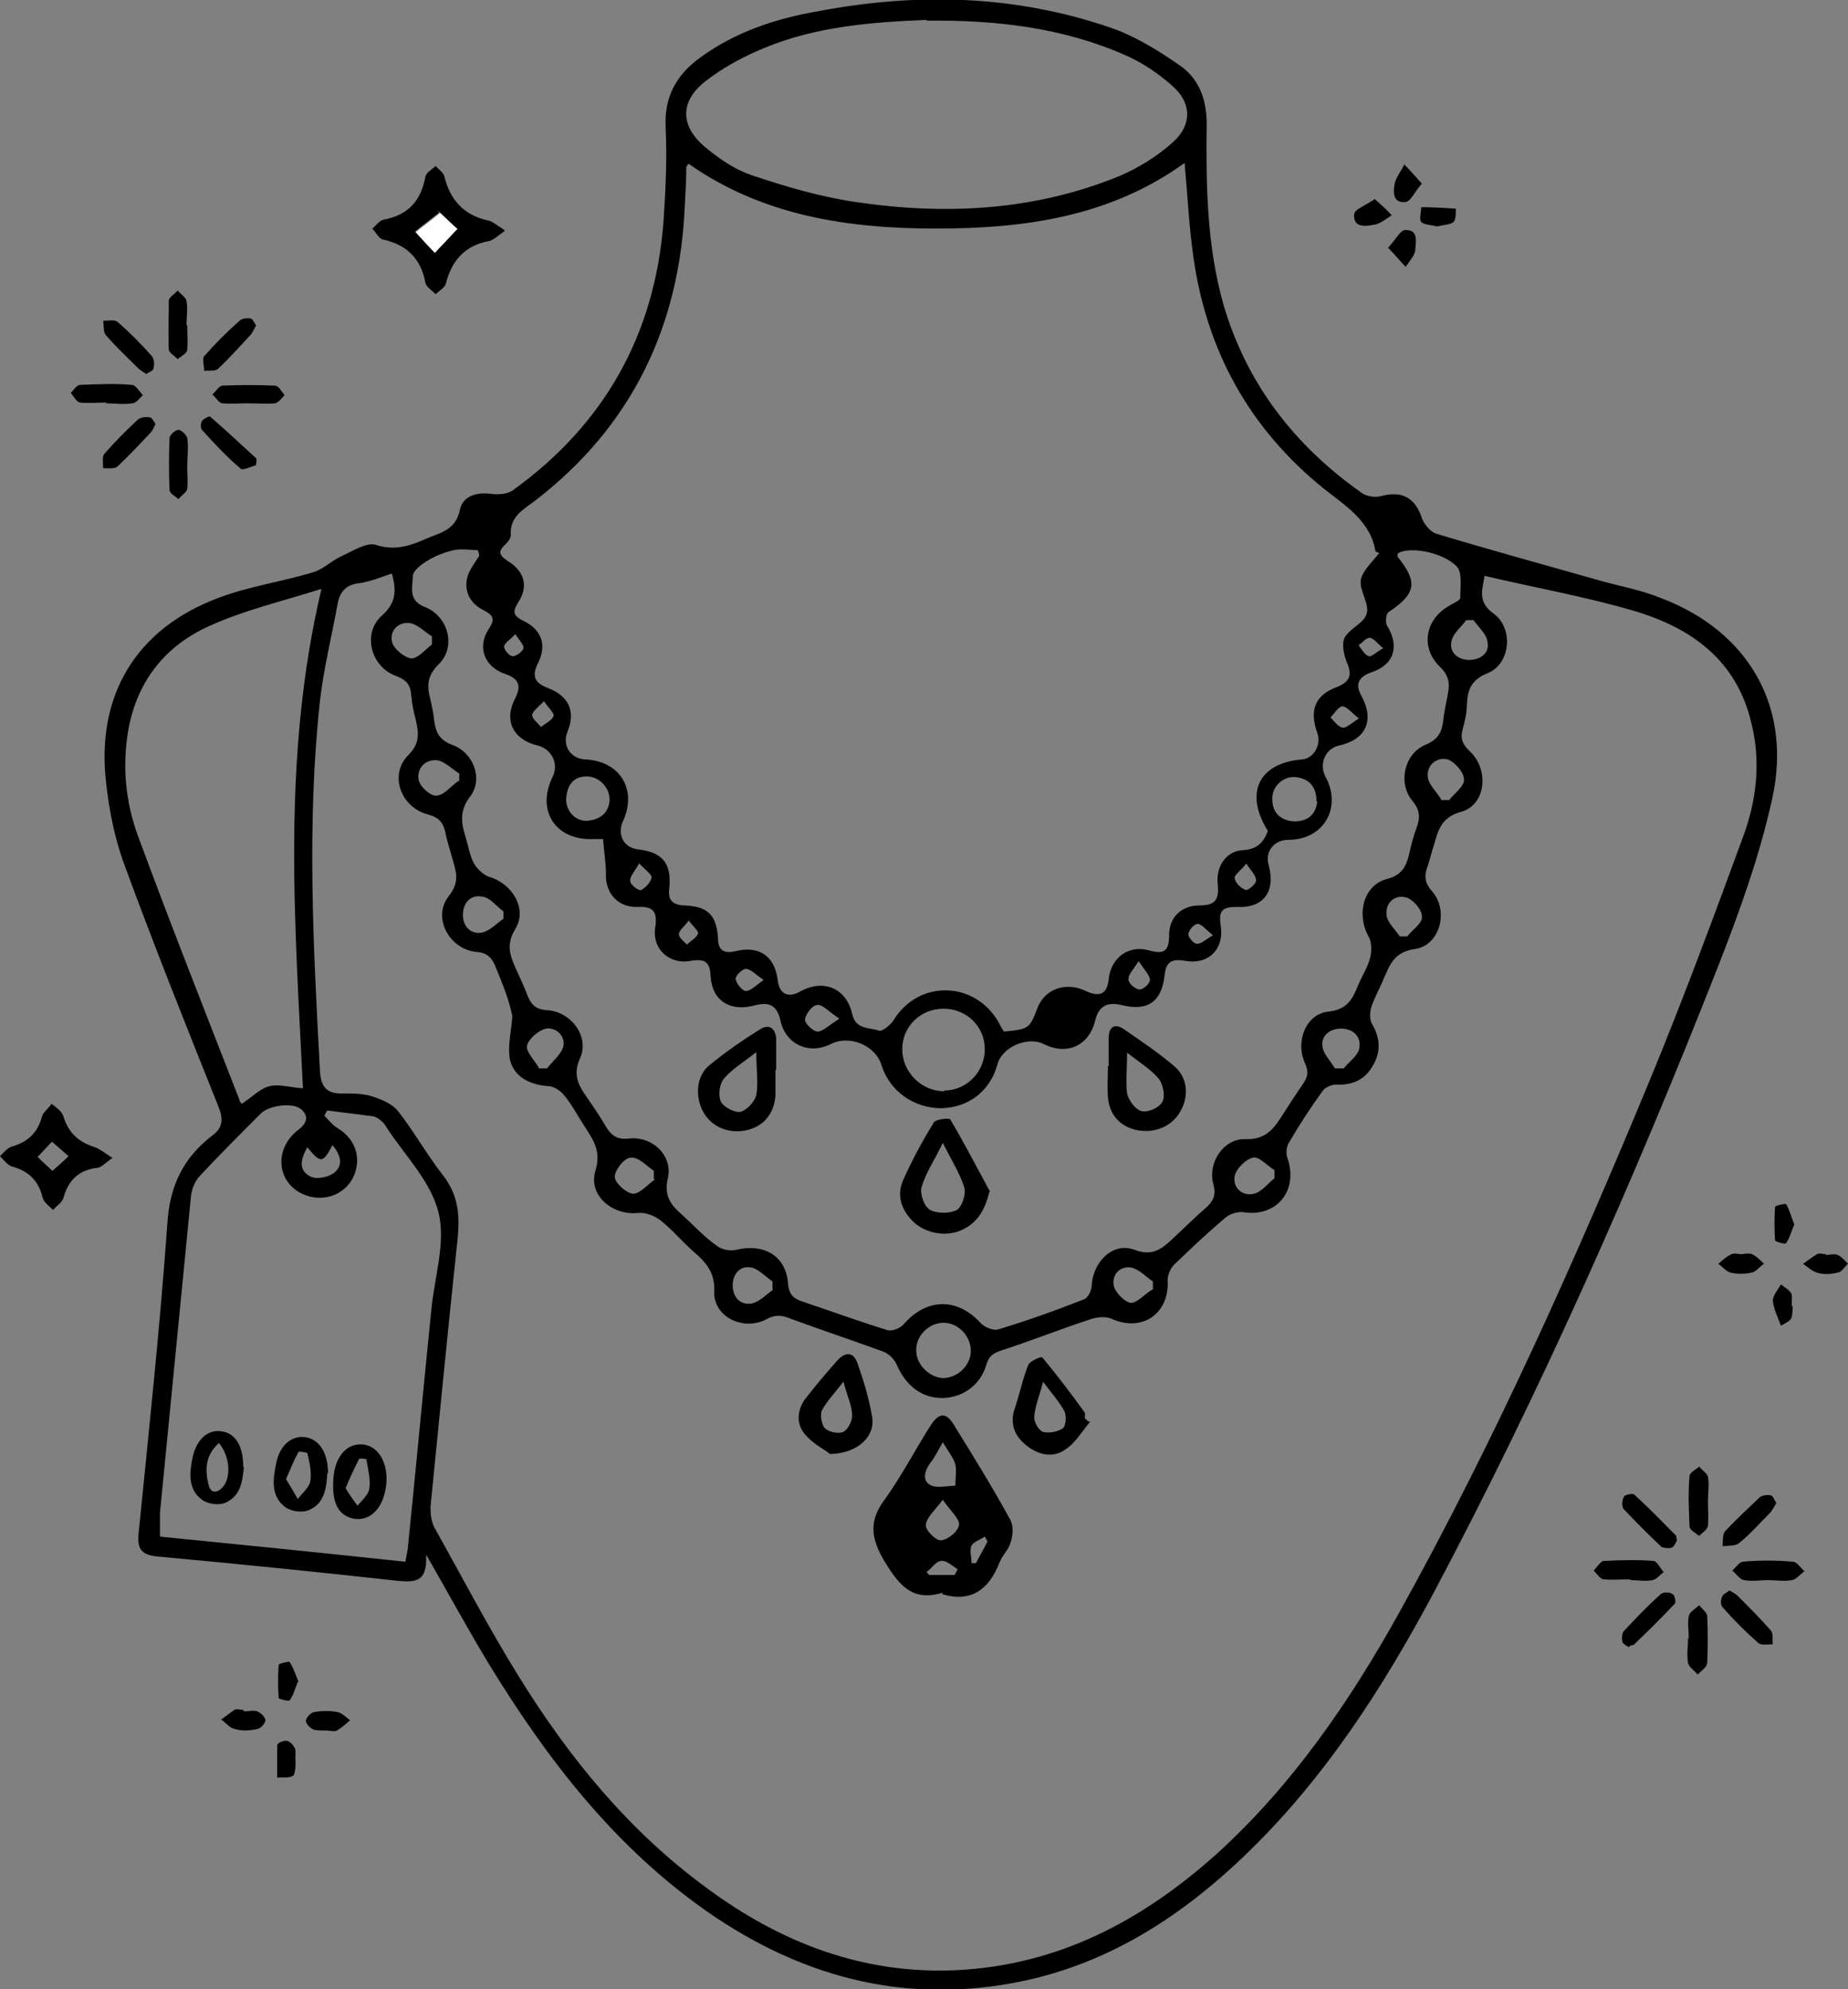 <?xml version="1.0" encoding="UTF-8"?>
<svg id="Layer_1" data-name="Layer 1" xmlns="http://www.w3.org/2000/svg" viewBox="0 0 25.07 26.98">
  <rect x="0" y="0" width="25.07" height="26.98" fill="#808080" stroke="none"/>
  <path d="m5.78,21.09c.02.37-.15.37-.38.35-1.09-.12-2.17-.23-3.26-.33-.22-.02-.28-.1-.26-.31.14-1.4.29-2.8.39-4.2.03-.52.22-.9.61-1.2.15-.11.15-.23.08-.4-.44-1.1-.88-2.2-1.29-3.32-.12-.34-.19-.7-.23-1.06-.14-1.18.4-2.09,1.52-2.51.42-.16.87-.22,1.29-.35.14-.04.25-.16.39-.22.15-.07.34-.19.46-.15.28.09.49,0,.72-.1.18-.07.37-.12.42-.38.04-.19.24-.24.44-.21.09.01.22,0,.29-.06,1.23-.89,1.91-2.1,2.03-3.62.03-.43.05-.87.03-1.3-.02-.41.15-.71.47-.94.48-.35,1.03-.53,1.61-.63,1.33-.25,2.65-.22,3.94.22.33.11.64.3.93.5.28.18.39.47.39.81-.01.83,0,1.65.23,2.46.32,1.08.97,1.91,1.88,2.55.06.04.17.06.25.04.29-.08.47.02.56.3.03.08.12.19.2.21.73.22,1.46.42,2.2.63.28.08.57.13.84.24,1.19.45,1.79,1.48,1.51,2.73-.17.77-.44,1.52-.73,2.26-1.14,2.9-2.4,5.75-3.86,8.5-.7,1.31-1.5,2.55-2.58,3.58-.9.86-1.92,1.5-3.16,1.72-1.51.27-2.87-.11-4.11-.97-1.26-.88-2.17-2.06-2.96-3.35-.28-.46-.54-.94-.85-1.48Zm-.47-13.31c-.15.05-.29.11-.44.13-.18.02-.26.12-.29.28-.08.44-.19.88-.24,1.32-.18,1.66-.09,3.33,0,5,.01.22.08.33.32.32.14,0,.29,0,.42.05.12.04.25.1.32.19.22.28.39.59.61.87.2.26.23.52.2.84-.13,1.22-.25,2.44-.37,3.66,0,.09.01.19.05.27.38.68.74,1.37,1.15,2.03.68,1.1,1.49,2.09,2.54,2.86,1.01.75,2.13,1.18,3.4,1.12,1.39-.07,2.53-.68,3.54-1.59,1.01-.92,1.78-2.04,2.44-3.22,1.32-2.37,2.42-4.84,3.45-7.33.44-1.07.84-2.15,1.24-3.24.18-.49.24-1.01.11-1.53-.2-.86-.82-1.3-1.61-1.53-.65-.19-1.33-.31-2.01-.47-.03.19-.1.35.12.51.28.2.23.69-.08.81-.22.09-.27.22-.28.42,0,.12-.03.24-.06.35-.03.12,0,.19.09.28.28.25.23.74-.11.83-.28.08-.31.26-.37.46-.03.09-.05.18-.08.27-.05.13-.05.23.06.35.23.27.1.73-.23.78-.3.04-.35.23-.44.43-.05.12-.12.24-.16.37-.02.07-.02.17.02.23.11.19.11.38,0,.56-.11.19-.28.26-.5.25-.06,0-.15.04-.18.09-.16.22-.31.45-.45.69-.04.06-.05.16-.02.23.14.43-.15.79-.6.72-.08-.01-.18.02-.24.07-.24.2-.47.42-.7.64-.05.05-.09.14-.09.21.03.45-.34.71-.75.53-.08-.04-.2-.03-.29,0-.4.13-.8.29-1.2.42-.12.04-.18.07-.22.2-.08.28-.33.45-.6.45-.28,0-.49-.17-.61-.44-.03-.08-.11-.16-.19-.19-.41-.15-.83-.29-1.24-.44-.12-.05-.21-.07-.34,0-.31.17-.73-.03-.71-.38.01-.29-.15-.42-.32-.57-.14-.13-.26-.27-.41-.39-.08-.06-.2-.11-.3-.1-.35.04-.69-.24-.58-.58.08-.27-.04-.42-.16-.61-.09-.14-.17-.29-.27-.41-.05-.06-.14-.12-.22-.12-.24-.02-.45-.12-.51-.35-.04-.19.02-.4.03-.6-.04-.21-.13-.43-.22-.65-.05-.13-.11-.21-.27-.22-.37-.04-.6-.47-.37-.76.16-.2.09-.35.04-.53-.03-.11-.07-.23-.09-.34-.03-.12-.08-.19-.22-.23-.38-.09-.55-.54-.28-.81.16-.16.14-.3.1-.48-.03-.11-.05-.22-.06-.32-.01-.14-.05-.21-.2-.27-.35-.12-.47-.58-.2-.82.19-.17.2-.33.14-.56Zm13.35-.3c-.07-.42-.41-.62-.71-.86-1-.81-1.58-1.86-1.76-3.13-.06-.42-.08-.85-.12-1.28-1.01.73-2.17.89-3.37.89-1.19,0-2.35-.17-3.36-.88-.02.03-.03.04-.03.05,0,.17-.01.35-.02.52-.07,1.64-.72,2.99-2.03,4-.16.12-.35.22-.33.47,0,.04-.04.09-.07.12-.11.1-.09.15.03.23.23.14.28.35.14.56-.08.13-.07.18.07.25.25.12.32.33.2.57-.09.18-.05.27.13.34.29.11.38.32.27.59-.08.19.04.37.24.38.47.02.71.41.51.84-.08.18.01.36.21.38.33.04.45.19.42.52-.02.16.03.23.2.24.32.01.44.13.46.44,0,.16.07.22.24.18.32-.08.53.07.57.39.02.19.14.25.3.16.32-.18.63-.05.71.3.05.22.23.18.37.23.04.01.15-.08.19-.14.34-.56,1.11-.54,1.43.03.02.04.04.08.07.12.33-.03.35-.04.45-.31.1-.27.39-.37.66-.24.19.09.29.04.31-.16.03-.29.27-.47.55-.39.21.06.27,0,.27-.21,0-.24.17-.4.41-.4.22,0,.27-.08.25-.29-.03-.24.12-.45.34-.46.19-.01.28-.1.34-.26-.32-.51-.13-.92.46-.97.16-.01.27-.2.21-.36-.11-.31-.03-.51.26-.62.18-.07.22-.16.14-.34-.04-.1-.07-.25-.03-.33.07-.13.27-.2.3-.33.04-.13-.1-.31-.08-.45.02-.13.16-.25.25-.37Zm-10.45,3.9c-.1,0-.13,0-.16,0-.52.02-.78-.39-.55-.85.08-.17-.01-.37-.21-.42-.33-.08-.46-.34-.3-.64.09-.18.04-.27-.14-.33-.28-.1-.38-.36-.22-.61.1-.15.05-.19-.08-.26-.22-.11-.28-.34-.17-.54.04-.07.08-.13.12-.19,0-.03-.01-.06-.02-.08-.11,0-.22-.02-.32,0-.13.03-.26.08-.37.15-.08.05-.19.13-.19.21,0,.14-.07.32.16.41.33.13.43.55.19.78-.16.16-.16.3-.11.48.02.09.04.18.05.28.02.15.06.26.24.33.29.1.43.46.25.7-.17.22-.11.4-.05.6.03.11.05.22.1.31.04.07.12.15.2.18.32.09.53.44.36.71-.12.2-.08.34,0,.52.06.13.12.26.17.39.05.12.11.18.26.19.33.02.58.36.45.65-.1.22-.03.36.09.53.09.13.18.26.26.4.08.13.16.18.32.16.32-.03.59.24.52.54-.06.26.06.38.21.51.15.14.29.29.46.41.07.05.18.07.26.05.37-.09.67.08.7.45.01.15.07.21.19.25.39.13.77.27,1.16.39.06.02.18-.03.22-.08.31-.36.73-.36,1.04-.02.05.06.18.11.24.09.4-.12.79-.26,1.17-.41.05-.02.1-.12.1-.19.02-.32.29-.59.58-.48.26.1.39-.03.54-.17.14-.13.28-.27.43-.4.1-.09.14-.17.1-.32-.08-.29.14-.62.43-.61.28.01.39-.14.51-.33.09-.14.18-.28.27-.41.07-.1.09-.17.03-.3-.13-.29.02-.66.32-.69.27-.03.33-.18.41-.37.05-.12.13-.24.16-.37.02-.09.02-.21-.03-.29-.16-.3-.06-.69.26-.77.19-.05.25-.16.29-.31.03-.13.06-.26.11-.39.05-.14.04-.24-.06-.36-.2-.24-.11-.64.18-.76.17-.07.22-.17.24-.33.01-.12.04-.23.06-.35.03-.14.02-.26-.11-.38-.27-.27-.19-.65.14-.83.05-.03.14-.07.14-.1,0-.15.03-.35-.05-.43-.21-.21-.68-.27-.8-.17,0,0,0,.03,0,.04.28.35.25.5-.12.75-.04.02-.05.15-.02.19.17.28.09.53-.22.63-.17.06-.22.16-.13.32.18.33.06.59-.3.67-.19.04-.28.25-.19.42.23.42-.02.86-.5.86-.2,0-.32.16-.27.34.1.36-.07.59-.43.57-.2,0-.25.05-.22.25.05.33-.17.54-.49.48-.18-.03-.25.02-.27.19-.04.37-.23.5-.59.41-.17-.04-.3,0-.35.2-.08.35-.38.49-.7.33-.22-.11-.57.04-.63.28-.1.36-.39.58-.76.59-.37,0-.7-.23-.81-.58-.08-.27-.43-.42-.69-.29-.3.15-.61,0-.68-.31-.05-.22-.15-.27-.37-.21-.32.08-.56-.07-.58-.4-.01-.19-.07-.24-.26-.21-.3.06-.54-.16-.49-.46.03-.21-.03-.28-.24-.27-.27.01-.44-.19-.43-.45,0-.16-.03-.33-.04-.49Zm-2.71,9.8c.01-.07.02-.11.03-.16.11-1.08.21-2.16.32-3.24.04-.45.2-.92.1-1.33-.1-.42-.45-.77-.7-1.15-.02-.03-.04-.07-.07-.09-.03-.03-.07-.06-.12-.07-.21-.03-.41-.05-.62-.08-.01.02-.03.05-.04.07.06.06.11.13.18.17.25.15.33.42.21.67-.12.24-.41.34-.67.23-.37-.16-.41-.62-.07-.88.12-.09.14-.19.03-.28-.11-.09-.43-.05-.54.06-.28.28-.57.57-.84.86-.06.07-.1.17-.11.27-.14,1.43-.28,2.86-.42,4.29,0,.1,0,.21,0,.32,1.11.11,2.2.22,3.32.34ZM12.57.27c-.75.03-1.5.09-2.2.38-.29.12-.57.27-.81.46-.34.27-.33.6,0,.88.18.15.39.3.62.38.47.16.95.3,1.43.37,1.21.18,2.42.12,3.57-.35.26-.11.52-.27.73-.46.26-.23.26-.53,0-.76-.19-.17-.41-.32-.64-.42-.86-.38-1.77-.48-2.7-.47ZM4.35,7.99c-.54.17-1.05.29-1.51.5-.58.26-.96.72-1.09,1.36-.1.52-.05,1.03.13,1.51.44,1.19.91,2.38,1.37,3.56,0,.02.02.04.03.05.14-.09.25-.21.38-.24.13-.03.29.02.45.03-.11-2.25-.29-4.48.25-6.77Zm8.46,6.8c.3,0,.55-.25.55-.56,0-.31-.25-.55-.56-.55-.31,0-.56.24-.56.55,0,.31.26.57.57.57Zm.36,3.53c0-.2-.17-.38-.37-.38-.2,0-.38.18-.37.38,0,.19.18.36.36.37.2,0,.38-.17.38-.37Zm4.69-7.45c0-.2-.1-.31-.28-.33-.17-.02-.33.13-.32.3,0,.18.11.29.3.3.19,0,.29-.1.31-.27Zm-9.59-.02c0-.18-.15-.32-.31-.32-.19,0-.27.13-.28.31,0,.17.14.31.3.29.18-.02.28-.12.29-.28Zm9.02,5.13s0-.07,0-.11c-.1-.06-.21-.19-.29-.17-.1.02-.23.15-.25.25-.03.15.1.28.26.24.1-.02.19-.14.28-.21Zm-9.98-1.49s.08,0,.11,0c.08-.1.19-.19.22-.29.04-.15-.1-.27-.23-.25-.1.02-.24.14-.26.23-.02.08.1.2.16.3Zm10.81,0h.11c.07-.09.19-.17.21-.27.03-.16-.08-.27-.25-.27-.15,0-.27.1-.25.24.01.1.11.2.17.3Zm-11.29-2.03s0-.07,0-.1c-.1-.07-.18-.19-.29-.2-.16-.03-.26.09-.26.25,0,.16.11.26.25.24.11-.02.2-.12.3-.19Zm2.04,3.53s0-.07,0-.11c-.1-.07-.21-.19-.31-.18-.09,0-.22.17-.22.26,0,.08.15.22.25.23.09,0,.19-.12.29-.19Zm10.68-5.14s.07,0,.11,0c.07-.09.21-.19.2-.28,0-.1-.13-.24-.22-.27-.15-.04-.29.08-.27.24.01.1.12.2.18.3Zm-13.32-.25v-.11c-.1-.06-.2-.17-.31-.18-.16-.01-.27.12-.24.27.02.09.16.22.24.21.1,0,.2-.13.3-.2Zm4.25,6.89s0-.07,0-.11c-.1-.07-.19-.17-.29-.19-.16-.03-.25.1-.25.24,0,.16.1.27.25.25.11-.02.2-.12.3-.19Zm-4.62-8.75s0-.07,0-.11c-.1-.06-.19-.16-.3-.18-.17-.02-.28.12-.24.26.02.09.17.21.26.22.09,0,.19-.12.28-.19Zm14.14-.33s-.07,0-.11,0c-.07.1-.18.18-.2.29-.03.15.09.25.24.25.15,0,.28-.09.25-.24-.01-.11-.12-.2-.19-.3Zm-1.02,4.29h.11c.07-.09.21-.18.2-.27,0-.1-.13-.24-.22-.26-.15-.04-.28.08-.26.24.01.1.12.2.18.29Zm-3.34,4.79s0-.07,0-.11c-.1-.07-.19-.17-.3-.19-.16-.02-.26.11-.23.25.02.09.15.22.23.23.09,0,.19-.12.29-.18Zm-11.47-1.93c-.1.17-.12.32.05.4.09.04.25,0,.32-.06.12-.1.08-.24-.03-.37-.13.25-.16.25-.34.03Zm7.21-1.75c-.14-.09-.22-.19-.29-.18-.07,0-.16.12-.17.2,0,.05.11.16.17.16.07,0,.15-.08.29-.17Zm-1.02-.52c-.12-.08-.18-.15-.24-.15-.05,0-.15.1-.14.14.01.06.09.16.14.16.06,0,.13-.07.24-.15Zm6.55-1.58c-.08.1-.17.16-.16.2.01.07.09.14.15.16.03.01.14-.08.14-.13,0-.07-.07-.13-.14-.24Zm-8.24,0c-.06.11-.13.18-.12.24,0,.05.12.14.15.12.06-.03.13-.11.14-.17,0-.04-.08-.1-.17-.19Zm9.76-1.97c-.1-.08-.16-.16-.22-.16-.05,0-.11.1-.16.15.05.05.1.13.17.14.05,0,.11-.06.22-.13Zm-2.98,3.29c-.08.13-.15.19-.14.26,0,.05.1.13.15.13.05,0,.14-.08.14-.13,0-.06-.07-.13-.15-.25Zm-8.07-3.52c-.08.08-.16.14-.16.19,0,.05.08.11.12.16.06-.05.15-.09.17-.15.01-.04-.07-.11-.13-.2Zm9.07,3.17c-.09-.07-.15-.15-.2-.15-.05,0-.12.08-.13.14,0,.04.07.13.12.13.06,0,.12-.06.22-.12Zm2.31-3.89c-.08-.07-.13-.14-.18-.14-.05,0-.1.07-.15.1.04.05.08.13.14.15.04.01.1-.06.2-.11Zm-9.42,3.7c-.06.08-.13.13-.13.18,0,.05.07.1.11.14.05-.05.13-.09.15-.15.01-.03-.07-.1-.13-.18Zm-2.35-3.89c-.07.08-.15.12-.15.17,0,.05.07.13.12.13.04,0,.13-.06.14-.11.01-.04-.05-.1-.11-.19Z"/>
  <path d="m6.85,3.13c-.1.07-.16.13-.22.14-.32.06-.5.26-.58.57-.01.06-.09.1-.14.15-.05-.05-.13-.1-.14-.16-.06-.32-.25-.51-.57-.58-.06-.01-.1-.1-.15-.15.05-.04.1-.11.15-.12.33-.06.51-.25.57-.58.01-.06.09-.1.14-.15.04.05.11.09.12.15.08.32.27.52.59.59.06.01.11.06.21.12Zm-.65-.03c-.08-.07-.18-.17-.29-.27.02.02.04.04.05.05-.11.09-.22.17-.33.26.08.09.18.19.26.28.1-.11.2-.21.3-.32Z"/>
  <path d="m1.53,15.7c-.1.07-.16.14-.22.14-.25.03-.39.18-.45.41-.02.06-.09.1-.14.16-.05-.05-.12-.1-.14-.16-.05-.23-.19-.37-.42-.43-.06-.02-.11-.09-.16-.14.05-.05.1-.11.16-.13.21-.06.35-.18.41-.41.02-.06.09-.11.13-.17.06.05.14.1.16.17.07.23.21.35.43.42.06.02.12.07.23.14Zm-.82-.22c-.08.08-.14.15-.2.21.07.07.14.13.2.19.08-.07.15-.13.22-.2-.08-.07-.15-.13-.23-.2Z"/>
  <path d="m1.44,5.46c-.12,0-.24.01-.35,0-.05,0-.09-.09-.13-.13.04-.04.08-.11.13-.11.23-.01.47-.02.7,0,.05,0,.1.09.15.14-.05.04-.09.11-.15.11-.11.02-.23,0-.35,0,0,0,0,0,0,0Z"/>
  <path d="m23.17,20.36c0,.11.01.22,0,.33,0,.05-.08.1-.12.14-.05-.04-.13-.08-.13-.13-.01-.23-.02-.46,0-.68,0-.05.09-.09.13-.13.04.05.11.09.12.14.02.11,0,.22,0,.33,0,0,0,0,0,0Z"/>
  <path d="m22.91,22.22c0-.1-.02-.21,0-.3.01-.06.09-.1.14-.15.04.05.11.1.11.15.01.21.01.42,0,.63,0,.06-.08.11-.13.16-.04-.05-.12-.1-.13-.16-.02-.11,0-.22,0-.33,0,0,0,0,0,0Z"/>
  <path d="m22.11,21.42c-.12,0-.24.01-.35,0-.05,0-.1-.08-.14-.12.04-.04.09-.12.13-.13.23-.01.45-.02.68,0,.05,0,.09.1.14.15-.05.04-.1.1-.15.11-.1.02-.2,0-.3,0,0,0,0,0,0,0Z"/>
  <path d="m2.54,6.32c0,.1.01.21,0,.31-.01.05-.08.09-.12.14-.04-.04-.12-.08-.12-.12-.01-.24-.01-.47,0-.71,0-.04.08-.11.12-.11.04,0,.11.07.12.11.02.12,0,.25,0,.38,0,0,0,0,0,0Z"/>
  <path d="m2.54,4.41c0,.11.01.22,0,.33,0,.05-.08.09-.13.13-.04-.04-.12-.09-.12-.13-.01-.22,0-.44,0-.66,0-.05.08-.09.12-.14.04.05.11.09.12.14.02.11,0,.22,0,.33Z"/>
  <path d="m22.75,20.89s-.04.09-.07.1c-.04.01-.12.01-.15-.02-.17-.16-.34-.33-.5-.5-.03-.03-.03-.12,0-.17.01-.03.12-.05.14-.03.2.18.38.37.57.56,0,0,0,.03.01.06Z"/>
  <path d="m1.98,5.07s-.08-.05-.1-.07c-.15-.15-.3-.29-.44-.45-.04-.04-.03-.13-.04-.2.07,0,.16-.02.2.02.16.14.32.3.46.46.03.04.04.11.02.17,0,.03-.07.05-.11.08Z"/>
  <path d="m23.99,21.43c-.11,0-.22.02-.33,0-.06-.01-.1-.08-.16-.13.05-.04.09-.11.14-.12.23-.02.45-.02.68,0,.06,0,.11.09.16.13-.06.04-.11.11-.17.12-.11.02-.22,0-.33,0h0Z"/>
  <path d="m24.1,20.38c-.03.05-.06.11-.09.14-.14.14-.27.29-.42.41-.05.04-.14.03-.22.04,0-.07,0-.16.03-.2.15-.16.31-.31.47-.46.03-.03.1-.04.15-.03.03,0,.05.06.08.11Z"/>
  <path d="m23.46,21.57s.08.04.11.07c.15.15.31.31.45.47.04.04.02.12.03.19-.07,0-.16.02-.2-.02-.17-.15-.33-.31-.48-.48-.03-.03-.03-.1-.01-.14.01-.04.07-.06.1-.09Z"/>
  <path d="m2.11,5.75s-.04.09-.06.11c-.15.16-.3.32-.46.47-.04.03-.12.02-.19.02,0-.07-.02-.16.02-.2.14-.16.29-.31.44-.45.04-.04.11-.05.17-.04.03,0,.06.06.08.09Z"/>
  <path d="m3.47,4.42s-.04.08-.06.11c-.15.16-.29.32-.45.47-.04.04-.12.02-.19.03,0-.07-.03-.16,0-.2.15-.17.31-.33.48-.48.03-.03.1-.04.15-.03.03,0,.05.07.08.1Z"/>
  <path d="m3.47,6.31c-.07.02-.17.07-.2.05-.19-.16-.36-.34-.53-.53-.02-.02-.02-.09,0-.12.02-.03.1-.07.11-.06.21.18.42.38.63.57,0,.03,0,.06-.01.09Z"/>
  <path d="m22.1,22.34s-.08-.04-.09-.07c-.01-.04-.01-.12.02-.15.16-.17.32-.34.5-.5.03-.03.12-.03.16,0,.03.01.05.11.03.13-.18.19-.37.38-.56.56,0,0-.03,0-.06.02Z"/>
  <path d="m3.35,5.47c-.11,0-.22.01-.33,0-.05,0-.09-.08-.14-.12.05-.04.09-.12.14-.12.24-.01.47-.01.71,0,.05,0,.09.08.13.13-.04.04-.08.1-.13.11-.12.01-.25,0-.38,0h0Z"/>
  <path d="m4.01,23.9s0,.15-.03.18c-.05.04-.15.02-.22.03,0-.15,0-.29,0-.44,0-.03.09-.07.13-.06.04,0,.09.06.11.1.02.05,0,.11.01.19Z"/>
  <path d="m24.34,16.61c-.04.09-.06.18-.11.25-.01.02-.15-.02-.15-.04-.01-.15-.01-.3,0-.45,0-.02.14-.05.15-.04.05.08.07.18.11.27Z"/>
  <path d="m24.32,17.71s0,.12-.02.17c-.02.04-.09.07-.14.1-.04-.11-.1-.23-.11-.34,0-.07.07-.15.11-.22.05.04.11.07.14.12.02.04,0,.11.01.18Z"/>
  <path d="m4.04,22.81c-.04.1-.06.18-.11.25-.01.02-.15-.02-.15-.03-.01-.15-.01-.3,0-.45,0-.02.14-.05.15-.04.05.08.08.17.12.27Z"/>
  <path d="m19.49,3.07c-.08-.02-.17-.02-.21-.06-.03-.03,0-.13,0-.2.16,0,.31.01.47.02,0,.06,0,.15-.03.18-.05.04-.14.04-.22.06Z"/>
  <path d="m23.63,17.01s.1-.02.14,0c.06.03.11.08.16.13-.06.04-.11.11-.17.12-.09.02-.19.02-.28,0-.06-.01-.11-.08-.17-.12.06-.05.11-.1.18-.13.04-.02.09,0,.14,0h0Z"/>
  <path d="m4.44,23.47c-.06,0-.13,0-.18-.01-.05-.02-.11-.08-.11-.12,0-.04.06-.11.11-.12.11-.02.22-.02.32,0,.06.01.11.07.17.11-.06.05-.11.1-.18.14-.04.02-.09,0-.14,0,0,0,0,0,0,0Z"/>
  <path d="m18.65,2.7c.1.09.17.15.23.22-.08.05-.16.12-.25.13-.11.02-.27.04-.26-.14,0-.07.15-.12.28-.21Z"/>
  <path d="m24.77,17.02c.05,0,.12-.02.16,0,.05.02.1.08.14.12-.05.04-.08.11-.14.12-.09.02-.19.03-.28,0-.07-.02-.13-.08-.19-.12.06-.04.12-.09.19-.13.03-.02.08,0,.12,0h0Z"/>
  <path d="m3.31,23.21c.06,0,.13-.02.18,0,.05.02.11.08.11.12,0,.04-.06.11-.11.12-.1.02-.2.03-.3,0-.07-.01-.12-.08-.19-.13.06-.04.12-.09.18-.13.03-.02.08,0,.12,0,0,0,0,0,0,0Z"/>
  <path d="m19.29,2.49c-.1.11-.15.24-.22.25-.18.02-.17-.14-.15-.25.02-.09.09-.17.13-.26.07.07.13.14.23.25Z"/>
  <path d="m18.84,3.35c.1-.11.16-.23.22-.23.18-.01.15.15.14.26,0,.08-.08.16-.13.24-.07-.07-.13-.15-.24-.26Z"/>
  <path d="m6.2,3.11c-.1.11-.2.21-.3.32-.08-.08-.18-.19-.26-.28.11-.09.22-.17.33-.26-.02-.02-.04-.04-.05-.05.11.1.21.2.29.27Z" style="fill: #fff;"/>
  <path d="m12.79,21.6c-.42.13-.6-.11-.8-.44-.18-.31-.2-.54.01-.82.23-.32.41-.67.62-1,.12-.19.22-.19.33,0,.26.42.52.84.76,1.28.04.08.03.21,0,.3-.03.1-.11.17-.15.27-.14.36-.38.55-.78.43Zm0-2.04c-.07.12-.11.21-.17.28-.08.11-.11.24,0,.3.09.05.23.01.34.01,0-.1.02-.2,0-.29-.03-.1-.1-.18-.17-.3Zm0,.78c-.12.16-.23.25-.23.35,0,.07.14.21.21.2.09-.01.23-.12.24-.21.01-.08-.11-.18-.22-.34Zm.16,1.02s.03-.05.04-.08c-.07-.04-.15-.12-.22-.11-.07,0-.13.1-.2.15.01.01.02.03.04.04h.34Zm.45-.45s-.03-.05-.04-.07c-.06.04-.15.07-.18.12-.03.07,0,.16,0,.24.02,0,.04,0,.06,0,.05-.1.11-.2.16-.3Z"/>
  <path d="m11.26,19.72c-.07-.06-.24-.14-.35-.28-.12-.15-.09-.35.04-.5.13-.17.27-.33.41-.49.12-.13.23-.11.28.06.08.23.15.46.19.7.05.26-.18.5-.57.51Zm.18-.98c-.12.16-.23.27-.29.39-.03.06,0,.2.04.24.05.05.18.08.25.05.06-.03.12-.14.12-.22,0-.14-.07-.27-.12-.47Z"/>
  <path d="m14.79,19.28c-.11.13-.2.29-.34.38-.17.12-.37.07-.53-.06-.15-.12-.22-.28-.16-.48.07-.2.11-.41.19-.61.02-.05.18-.12.19-.1.2.24.39.49.57.74.02.02,0,.06.01.09.02.01.03.03.05.04Zm-.64-.54c-.05.2-.11.33-.12.48,0,.07.06.18.12.2.08.02.2,0,.27-.05.04-.03.05-.17.02-.23-.07-.13-.17-.24-.29-.4Z"/>
  <path d="m13.42,16.17c-.06.25-.17.42-.37.51-.21.1-.49.05-.66-.11-.16-.16-.23-.35-.14-.56.12-.27.26-.53.42-.79.03-.04.2-.06.22-.04.19.32.36.65.54.98Zm-.63-.67c-.12.25-.24.42-.29.61-.02.09.04.26.12.3.09.05.27.05.36,0,.07-.04.13-.22.1-.31-.06-.19-.17-.36-.29-.6Z"/>
  <path d="m15.04,14.46c0-.13,0-.25,0-.38,0-.15.08-.21.21-.12.23.16.47.32.68.5.18.15.2.4.09.6-.11.21-.34.31-.58.27-.23-.04-.39-.2-.41-.45-.01-.14,0-.28,0-.42Zm.25-.18c0,.23-.02.39,0,.55.02.09.11.22.2.24.09.02.24-.05.28-.13.04-.07.01-.23-.05-.31-.11-.13-.26-.22-.44-.36Z"/>
  <path d="m10.52,14.51c0,.11,0,.22,0,.33-.01.26-.16.44-.4.49-.24.05-.47-.05-.58-.25-.11-.2-.1-.48.08-.63.22-.18.45-.34.69-.49.13-.08.21-.01.22.13,0,.14,0,.28,0,.42,0,0,0,0,0,0Zm-.26-.24c-.18.14-.33.23-.44.36-.06.07-.08.23-.04.31.03.07.18.15.26.14.09-.02.2-.14.22-.23.03-.16,0-.34,0-.57Z"/>
  <path d="m4.44,19.98c-.01.18-.03.41-.25.5-.09.04-.24.02-.32-.04-.19-.14-.17-.36-.13-.56.04-.26.2-.41.39-.39.19.02.32.2.32.49Zm-.56.08c.06.1.11.18.16.27.06-.08.15-.15.17-.24.02-.12-.01-.25-.04-.38,0-.01-.11-.03-.12-.02-.06.11-.11.23-.17.37Z"/>
  <path d="m3.31,19.89c-.02.17-.03.39-.25.49-.09.04-.24.02-.32-.04-.19-.14-.17-.36-.13-.56.05-.25.2-.39.38-.37.2.02.31.19.31.49Zm-.34-.32c-.19.17-.19.37-.14.57.03.12.12.11.19.03.12-.13.1-.42-.05-.6Z"/>
  <path d="m4.52,20.12c0-.34.17-.55.4-.53.23.02.37.29.31.61-.05.27-.21.42-.41.4-.21-.03-.31-.19-.3-.48Zm.16.05c.06.1.11.17.17.25.06-.07.15-.15.16-.23.02-.13-.02-.27-.04-.4,0,0-.09-.02-.1,0-.06.12-.12.24-.18.39Z"/>
</svg>